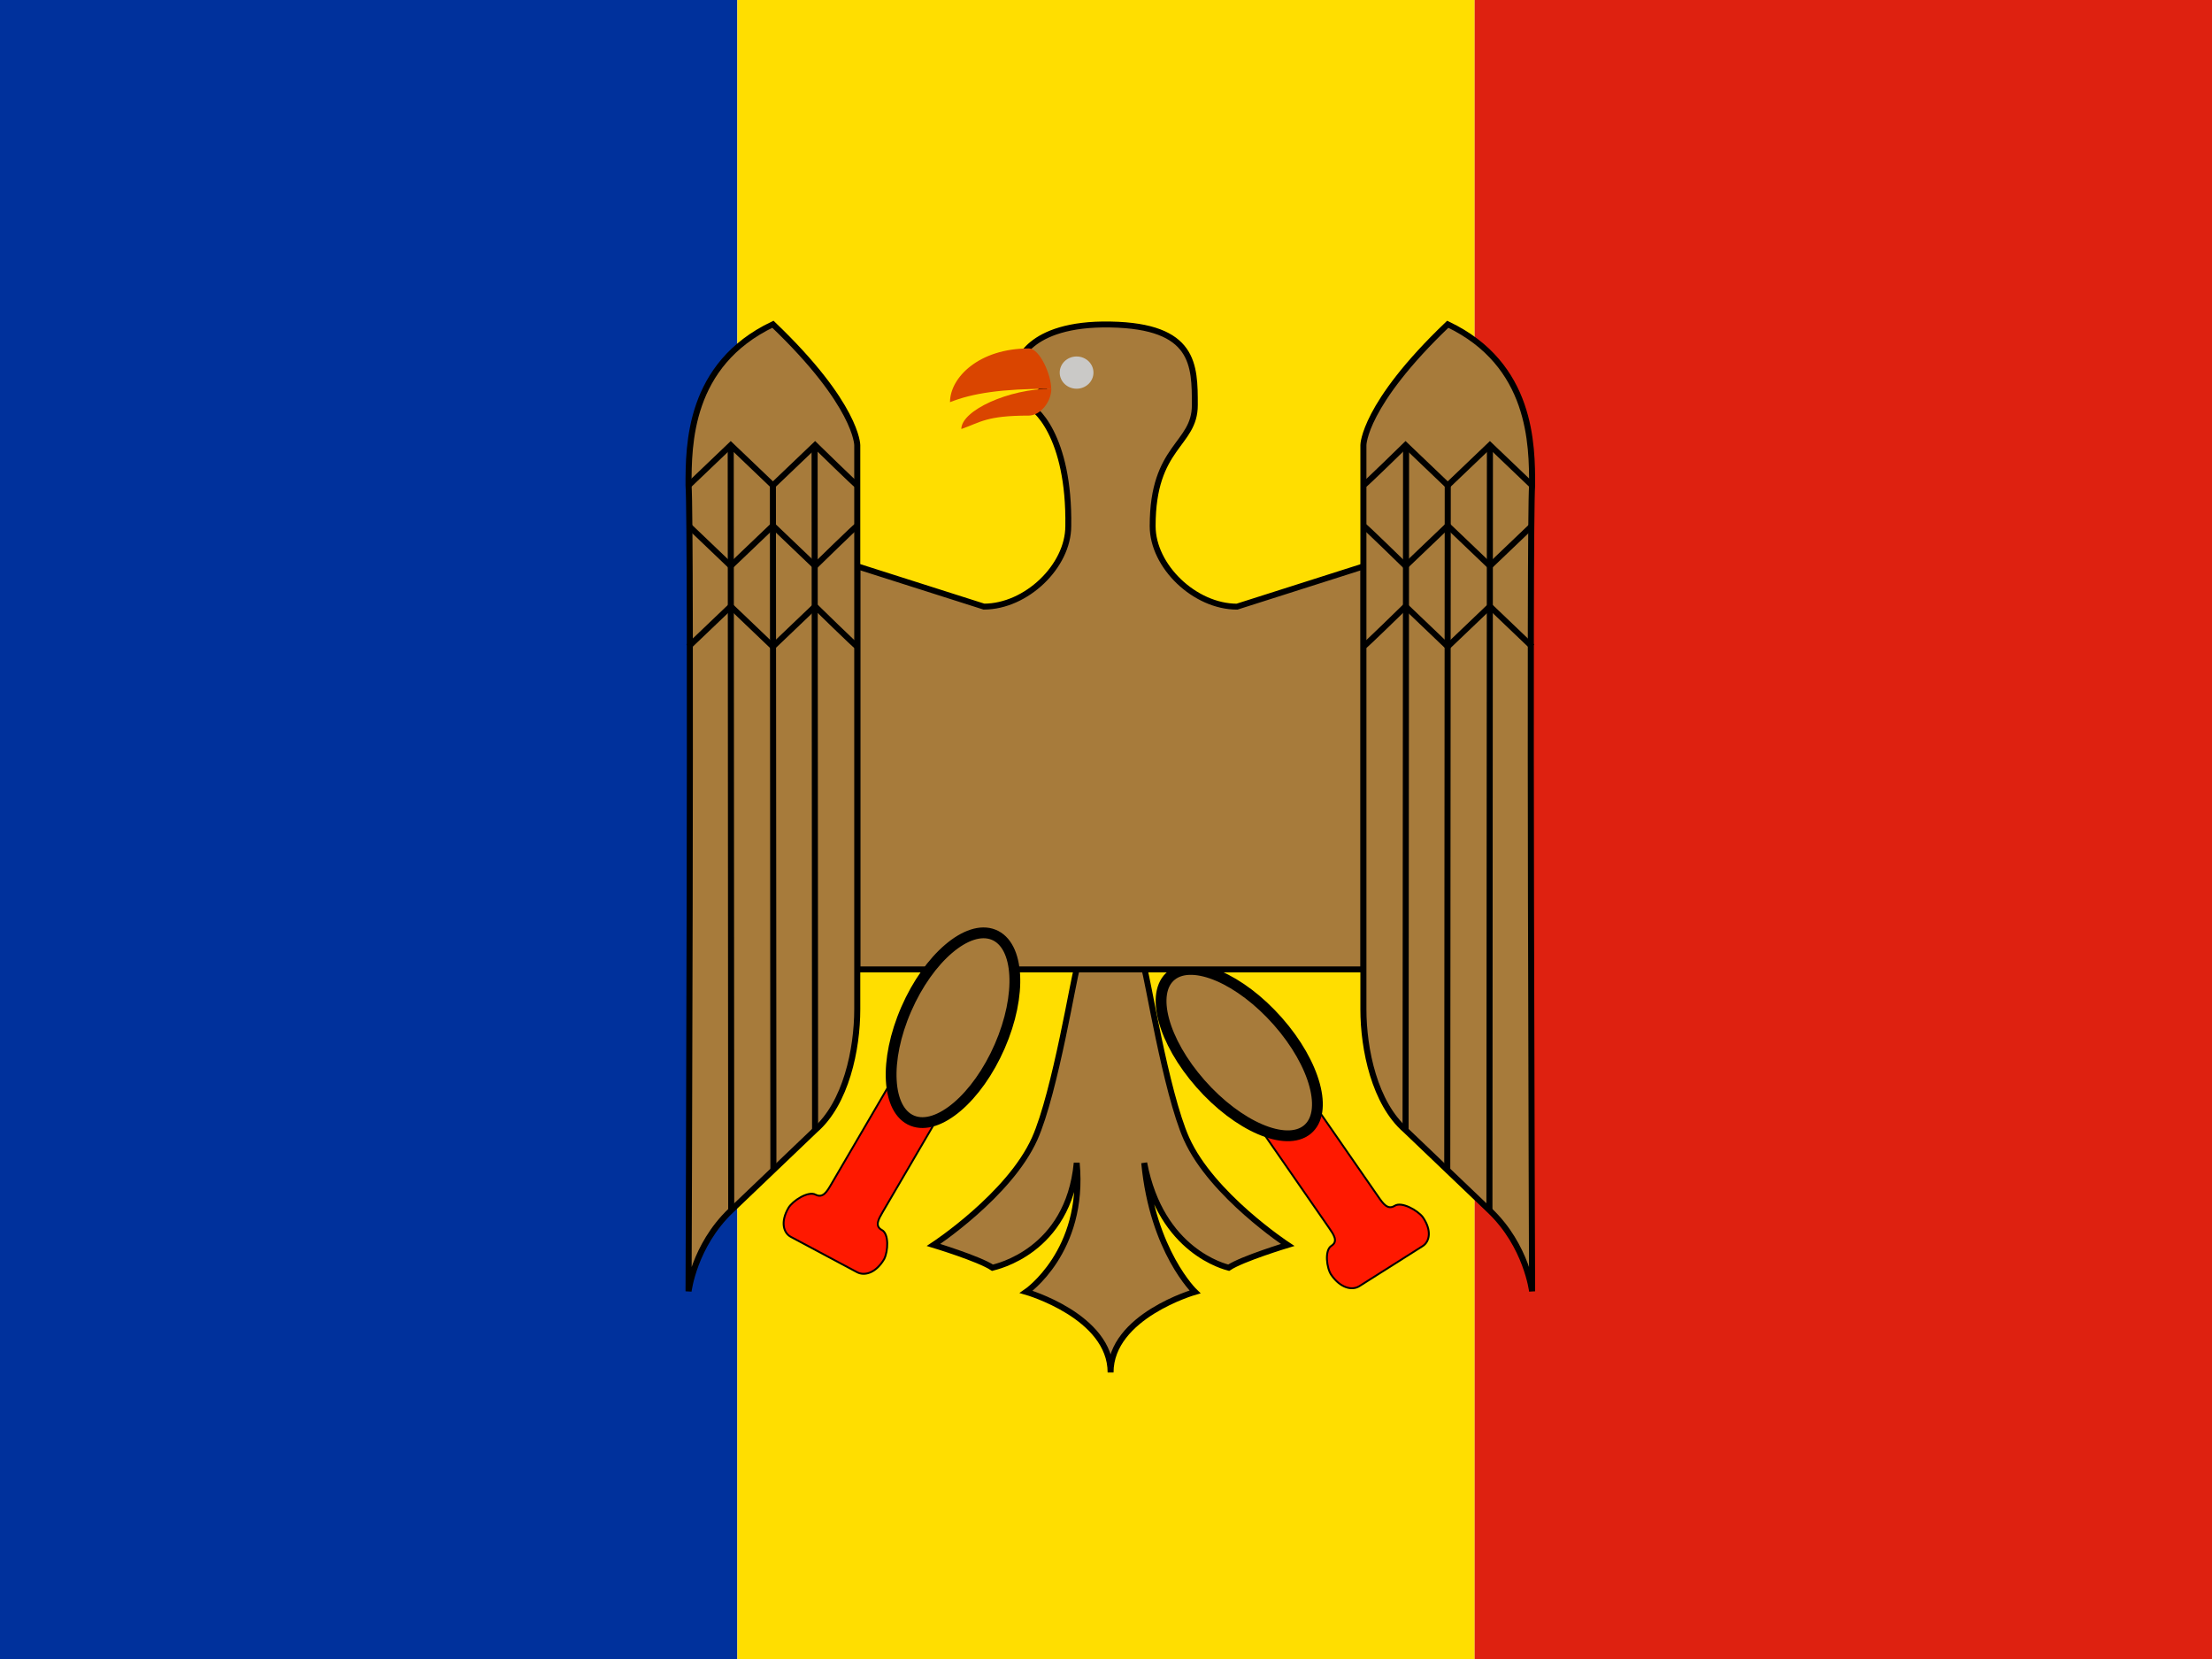 <?xml version="1.0" encoding="utf-8"?>
<!-- Generator: Adobe Illustrator 16.0.3, SVG Export Plug-In . SVG Version: 6.00 Build 0)  -->
<!DOCTYPE svg PUBLIC "-//W3C//DTD SVG 1.1//EN" "http://www.w3.org/Graphics/SVG/1.1/DTD/svg11.dtd">
<svg version="1.1"
	 id="svg548" xmlns:rdf="http://www.w3.org/1999/02/22-rdf-syntax-ns#" xmlns:cc="http://creativecommons.org/ns#" xmlns:dc="http://purl.org/dc/elements/1.1/"
	 xmlns="http://www.w3.org/2000/svg" xmlns:xlink="http://www.w3.org/1999/xlink" x="0px" y="0px" width="640px" height="480px"
	 viewBox="0 0 640 480" enable-background="new 0 0 640 480" xml:space="preserve">
<g id="flag">
	<g id="g11439" transform="matrix(1.25,0,0,0.938,0,-5.625e-6)">
		<rect id="rect551" fill="#00319C" width="170.67" height="512"/>
		<rect id="rect552" x="170.67" fill="#FFDE00" width="170.67" height="512"/>
		<rect id="rect553" x="341.33" fill="#DE2110" width="170.67" height="512"/>
	</g>
	<g id="g11201" transform="matrix(1.23 0 0 1.23 4.069 -75.14)">
		<path id="path905" fill="#FF1900" stroke="#000000" stroke-width="0.445" d="M289.61,321.48c0,0,18.628,26.877,19.724,28.458
			c1.096,1.581,2.192,3.162,0.537,4.209c-1.655,1.047-1.118,5.256-0.022,6.837c2.192,3.162,4.942,3.697,6.597,2.65
			c1.654-1.048,13.236-8.377,14.89-9.423c1.655-1.048,2.213-3.675,0.021-6.837c-1.257-1.594-4.942-3.696-6.596-2.649
			c-1.655,1.047-2.75-0.534-3.847-2.115c-1.095-1.581-17.533-25.296-19.724-28.458"/>
		<path id="path907" fill="#A77B3B" stroke="#000000" stroke-width="2.54" d="M297.31,301.372
			c8.819,10.018,11.89,21.418,6.857,25.463c-5.032,4.045-16.261-0.797-25.08-10.814c-8.819-10.017-11.89-21.418-6.858-25.464
			C277.261,286.512,288.491,291.354,297.31,301.372z"/>
		<path id="path898" fill="#FF1900" stroke="#000000" stroke-width="0.445" d="M209.61,309.91l-17.413,29.803
			c-0.968,1.656-1.935,3.312-3.668,2.388c-1.733-0.925-5.4,1.462-6.368,3.118c-1.935,3.312-1.17,5.891,0.564,6.817
			c1.733,0.924,13.862,7.395,15.594,8.319c1.733,0.926,4.433,0.194,6.368-3.118c0.905-1.799,1.17-5.891-0.563-6.816
			c-1.733-0.925-0.765-2.58,0.202-4.236c0.967-1.656,15.478-26.492,17.413-29.802"/>
		<path id="path895" fill="#A77B3B" stroke="#000000" stroke-width="1.391" d="M265.87,289.13h-15.876
			c-0.525,0.502-5.04,28.936-9.922,39.823c-5.954,13.273-23.783,24.986-23.783,24.986s10.682,3.235,13.861,5.354
			c0.79-0.222,17.83-3.792,19.814-24.652c1.984,20.86-11.876,30.341-11.876,30.341s19.845,5.689,19.845,18.963
			c0-13.273,19.846-18.963,19.846-18.963s-9.954-9.481-11.938-30.341c3.968,20.86,19.085,24.43,19.876,24.652
			c3.178-2.119,13.861-5.354,13.861-5.354s-17.83-11.713-23.783-24.986c-4.882-10.887-9.397-39.32-9.922-39.823H265.87z"/>
		<path id="path728" fill="#A77B3B" stroke="#000000" stroke-width="1.391" d="M198.37,194.3l29.768,9.481
			c9.922,0,19.845-9.471,19.845-18.953c0.33-21.093-7.938-28.454-9.923-28.454l3.97-3.793l-5.954-5.689c0,0,1.99-9.838,21.829-9.472
			c19.838,0.367,19.845,9.482,19.845,18.963c0,9.481-9.922,9.481-9.922,28.445c0,9.482,9.922,18.963,19.845,18.963l29.768-9.481
			v94.815h-119.07L198.37,194.3L198.37,194.3z"/>
		<g id="g712" transform="matrix(.56 0 0 .535 9.841 -55.998)">
			<path id="path691" fill="#A77B3B" stroke="#000000" stroke-width="2.54" d="M301.18,361.421
				c-35.433,17.716-35.433,53.148-35.433,70.866c1.251,16.117,0,354.329,0,354.329s2.306-20.021,17.717-35.433l17.716-17.715
				l17.716-17.718c12.952-11.773,17.716-35.433,17.716-53.151V414.57C336.613,414.57,336.613,396.853,301.18,361.421L301.18,361.421
				z"/>
			<path id="path692" fill="none" stroke="#000000" stroke-width="2.54" d="M336.62,432.29c-0.417,0-17.716-17.717-17.716-17.717
				l-17.717,17.717l-17.716-17.717l-17.717,17.717"/>
			<path id="path693" fill="none" stroke="#000000" stroke-width="2.54" d="M336.62,449.98c-0.417,0-17.716,17.716-17.716,17.716
				l-17.717-17.716l-17.716,17.716l-17.717-17.716"/>
			<path id="path694" fill="none" stroke="#000000" stroke-width="2.54" d="M336.62,503.154c-0.417,0-17.716-17.717-17.716-17.717
				l-17.717,17.717l-17.716-17.717l-17.717,17.717"/>
			<path id="path695" fill="none" stroke="#000000" stroke-width="2.54" d="M318.69,414.596l0.208,301.184"/>
			<path id="path696" fill="none" stroke="#000000" stroke-width="2.54" d="M301.18,432.275l0.208,300.493"/>
			<path id="path697" fill="none" stroke="#000000" stroke-width="2.54" d="M283.46,414.574l0.208,336.618"/>
		</g>
		<g id="g720" transform="matrix(.56 0 0 .535 9.841 -55.998)">
			<path id="path675" fill="#A77B3B" stroke="#000000" stroke-width="2.54" d="M584.65,361.421
				c35.434,17.716,35.434,53.148,35.434,70.866c-1.251,16.117,0,354.329,0,354.329s-2.307-20.021-17.718-35.433l-17.716-17.715
				l-17.717-17.718c-12.951-11.773-17.716-35.433-17.716-53.151V414.57C549.217,414.57,549.217,396.854,584.65,361.421z"/>
			<path id="path676" fill="none" stroke="#000000" stroke-width="2.54" d="M549.21,432.29c0.417,0,17.716-17.717,17.716-17.717
				l17.717,17.717l17.717-17.717l17.717,17.717"/>
			<path id="path677" fill="none" stroke="#000000" stroke-width="2.54" d="M549.21,449.98c0.417,0,17.716,17.716,17.716,17.716
				l17.717-17.716l17.717,17.716l17.717-17.716"/>
			<path id="path678" fill="none" stroke="#000000" stroke-width="2.54" d="M549.21,503.154c0.417,0,17.716-17.717,17.716-17.717
				l17.717,17.717l17.717-17.717l17.717,17.717"/>
			<path id="path679" fill="none" stroke="#000000" stroke-width="2.54" d="M567.14,414.596l-0.207,301.184"/>
			<path id="path680" fill="none" stroke="#000000" stroke-width="2.54" d="M584.65,432.275l-0.207,300.493"/>
			<path id="path681" fill="none" stroke="#000000" stroke-width="2.54" d="M602.36,414.574l-0.207,336.618"/>
		</g>
		<path id="path903" fill="#A77B3B" stroke="#000000" stroke-width="2.54" d="M231.854,307.216
			c-5.269,12.083-14.462,19.921-20.532,17.504c-6.07-2.417-6.72-14.173-1.451-26.256c5.269-12.084,14.462-19.921,20.532-17.505
			C236.473,283.376,237.123,295.131,231.854,307.216z"/>
		<g id="g881" transform="matrix(.56 0 0 .535 9.841 -55.998)">
			<path id="path822" fill="#DA4500" d="M408.672,401.583c-17.883,0-20.248,2.953-28.347,5.907c0-8.151,19.914-17.717,37.797-17.717
				C418.123,395.678,413.398,401.585,408.672,401.583z"/>
			<path id="path823" fill="#CAC9C7" d="M435.827,382.677c0,3.914-3.173,7.087-7.086,7.087c-3.914,0-7.088-3.172-7.088-7.087
				c0-3.913,3.173-7.087,7.088-7.087C432.654,375.59,435.827,378.763,435.827,382.677z"/>
			<path id="path821" fill="#DA4500" d="M418.09,389.776c-20.862,0-33.07,1.967-42.519,5.904c0-10.867,12.207-23.622,33.07-23.622
				C413.365,372.058,418.09,383.869,418.09,389.776L418.09,389.776z"/>
		</g>
	</g>
</g>
</svg>
